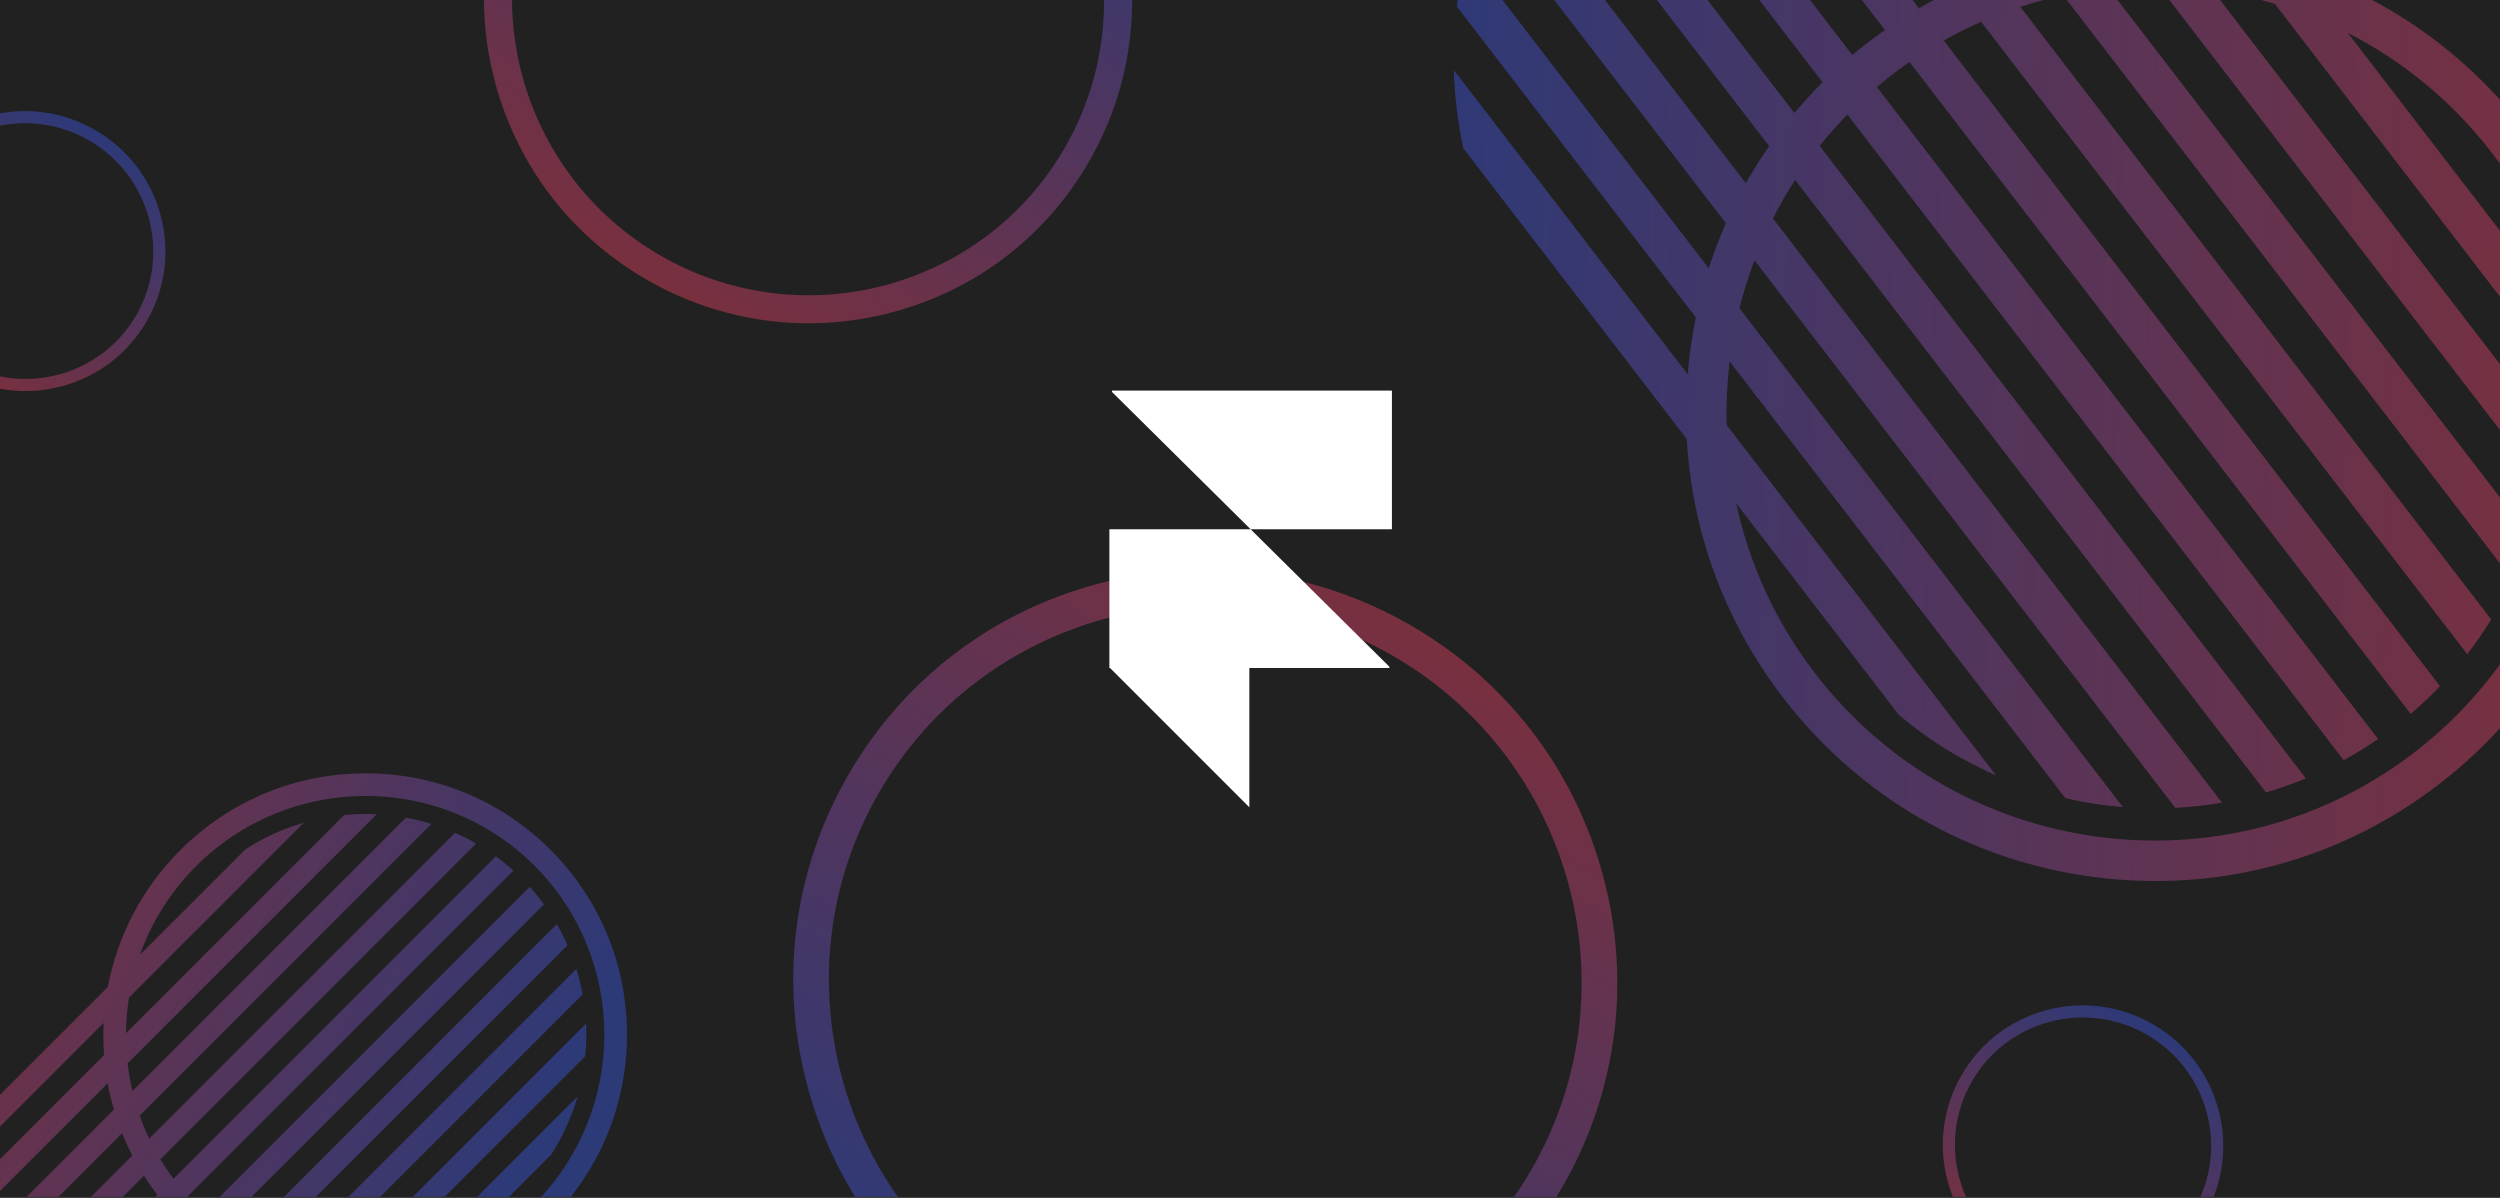 <svg width="1920" height="920" viewBox="0 0 1920 920" fill="none" xmlns="http://www.w3.org/2000/svg">
<rect x="0" y="0" width="1920" height="920" fill="#333333" stroke="none"/>
<g clip-path="url(#clip0_91_59)">
<rect width="1920" height="919.149" fill="#212121"/>
<path d="M2009.99 364.319C2022.33 269.194 1996.9 174.887 1938.38 98.759C1893.63 40.545 1833.61 -1.689 1765.33 -23.953L1593.66 -247.269C1575.59 -256.508 1556.77 -264.003 1537.48 -269.726L1717.07 -36.104C1711.47 -37.106 1705.84 -37.999 1700.16 -38.739C1691.19 -39.922 1682.23 -40.768 1673.27 -41.279L1489.67 -280.127C1475.96 -282.067 1462.13 -283.15 1448.26 -283.365L1634.27 -41.39C1621.88 -40.758 1609.56 -39.493 1597.39 -37.591L1409.76 -281.674C1398.13 -280.485 1386.54 -278.664 1375.04 -276.216L1563.8 -30.651C1552.93 -27.846 1542.2 -24.539 1531.62 -20.716L1342.03 -267.359C1331.87 -264.055 1321.83 -260.224 1311.94 -255.88L1502.08 -8.521C1492.44 -4.012 1482.97 0.943 1473.7 6.339L1283.18 -241.501C1274.25 -236.475 1265.49 -230.986 1256.92 -225.04L1447.62 23.044C1443.33 26.064 1439.08 29.161 1434.89 32.38C1430.7 35.599 1426.62 38.911 1422.59 42.285L1231.89 -205.8C1223.93 -199.06 1216.38 -191.992 1209.23 -184.652L1399.74 63.187C1392.15 70.759 1384.92 78.636 1378.09 86.793L1187.94 -160.566C1181.2 -152.124 1174.92 -143.399 1169.11 -134.438L1358.7 112.196C1352.28 121.431 1346.32 130.945 1340.81 140.731L1152.06 -104.823C1146.73 -94.335 1142 -83.6 1137.85 -72.674L1325.48 171.409C1320.5 182.693 1316.12 194.266 1312.32 206.076L1126.32 -35.89C1122.96 -22.447 1120.46 -8.792 1118.81 4.956L1302.41 243.804C1300.61 252.581 1299.11 261.469 1297.95 270.444C1297.21 276.127 1296.62 281.794 1296.15 287.459L1116.56 53.838C1117.13 73.942 1119.54 94.059 1123.82 113.903L1295.47 337.209C1299.43 408.92 1324.81 477.78 1369.56 535.994C1428.08 612.123 1512.67 660.954 1607.77 673.492C1702.87 686.029 1797.07 660.771 1873.04 602.373C1949.01 543.976 1997.65 459.434 2009.99 364.309L2009.99 364.319ZM1394.03 517.2C1363.39 477.351 1343.34 432.649 1333.38 386.52L1458.29 549.024C1481.08 568.321 1506.25 583.825 1532.88 595.425L1326.12 326.455C1325.65 310.11 1326.42 293.768 1328.36 277.564L1586.23 613.023C1600.77 616.368 1615.53 618.64 1630.38 619.841L1335.88 236.727C1339 224.273 1342.85 211.995 1347.42 199.953L1670.64 620.425C1682.63 619.802 1694.59 618.481 1706.48 616.427L1361.62 167.794C1366.75 157.668 1372.44 147.791 1378.67 138.18L1740.28 608.59C1750.6 605.564 1760.82 601.95 1770.88 597.777L1397.5 112.051C1404.15 103.728 1411.24 95.685 1418.78 87.955L1799.96 583.83C1808.95 578.9 1817.77 573.48 1826.37 567.556L1441.45 66.817C1445.45 63.432 1449.54 60.12 1453.73 56.893C1457.93 53.666 1462.18 50.57 1466.48 47.577L1851.4 548.315C1859.34 541.528 1866.85 534.412 1873.92 526.982L1492.75 31.117C1502.16 25.811 1511.76 21.023 1521.5 16.747L1894.87 502.464C1901.49 493.82 1907.61 484.872 1913.19 475.668L1551.59 5.258C1562.47 1.714 1573.49 -1.248 1584.59 -3.608L1929.46 445.025C1934.49 434.057 1938.85 422.842 1942.54 411.415L1619.31 -9.067C1632.12 -10.383 1644.99 -10.942 1657.82 -10.758L1952.32 372.365C1954.98 357.701 1956.58 342.853 1957.09 327.94L1699.22 -7.52C1715.37 -5.24 1731.36 -1.758 1747.05 2.892L1953.8 271.861C1949.45 243.152 1940.93 214.836 1928.14 187.852L1803.22 25.348C1845.25 46.829 1883.27 77.704 1913.91 117.563C2024.33 261.201 1997.55 467.686 1854.21 577.87C1710.87 688.053 1504.44 660.838 1394.03 517.2Z" fill="url(#paint0_linear_91_59)" fill-opacity="0.4"/>
<path d="M280.653 593.917C226.944 593.973 176.432 614.942 138.415 652.959C109.343 682.031 90.253 718.419 82.85 757.946L-28.672 869.467C-32.489 880.174 -35.283 891.168 -37.061 902.288L79.607 785.621C79.457 788.8 79.37 791.994 79.372 795.198C79.366 800.266 79.547 805.304 79.914 810.313L-39.364 929.59C-39.445 937.343 -39.043 945.101 -38.156 952.814L82.684 831.974C83.934 838.807 85.531 845.555 87.471 852.176L-34.421 974.069C-32.916 980.441 -31.064 986.739 -28.869 992.949L93.762 870.317C96.109 876.15 98.725 881.871 101.615 887.464L-21.555 1010.63C-18.983 1016.04 -16.127 1021.33 -12.997 1026.51L110.531 902.98C113.734 908.005 117.173 912.903 120.841 917.658L-2.927 1041.43C0.512 1046.02 4.196 1050.49 8.119 1054.81L132.009 930.922C133.998 933.087 136.026 935.223 138.117 937.314C140.208 939.406 142.344 941.433 144.509 943.422L20.619 1067.31C24.939 1071.24 29.411 1074.92 34.005 1078.36L157.773 954.59C162.528 958.259 167.426 961.697 172.451 964.901L48.923 1088.43C54.1 1091.56 59.4 1094.41 64.797 1096.99L187.963 973.821C193.556 976.711 199.271 979.332 205.104 981.679L82.477 1104.31C88.687 1106.5 94.99 1108.35 101.358 1109.86L223.25 987.965C229.876 989.91 236.62 991.502 243.452 992.752L122.617 1113.59C130.325 1114.48 138.088 1114.88 145.841 1114.8L265.119 995.518C270.122 995.879 275.165 996.065 280.233 996.059C283.442 996.056 286.631 995.974 289.811 995.824L173.143 1112.49C184.263 1110.71 195.258 1107.92 205.964 1104.1L317.481 992.587C357.007 985.184 393.395 966.093 422.467 937.022C460.484 899.004 481.453 848.492 481.51 794.783C481.566 741.074 460.702 690.605 422.764 652.667C384.826 614.729 334.358 593.865 280.649 593.922L280.653 593.917ZM410.256 924.801C390.356 944.701 366.993 959.082 342.106 967.961L423.258 886.809C432.317 872.756 439.098 857.659 443.605 842.03L309.285 976.35C300.244 977.798 291.115 978.561 281.978 978.658L449.502 811.134C450.303 802.818 450.493 794.458 450.081 786.123L258.759 977.445C251.618 976.621 244.522 975.371 237.504 973.711L447.482 763.733C446.266 757.12 444.664 750.572 442.66 744.123L218.619 968.164C212.624 966.047 206.727 963.608 200.939 960.845L435.856 725.928C433.425 720.413 430.677 715.001 427.63 709.722L185.065 952.287C179.961 949.201 174.98 945.846 170.142 942.221L417.775 694.588C414.385 689.954 410.736 685.453 406.822 681.108L156.76 931.17C154.59 929.197 152.455 927.169 150.359 925.072C148.262 922.976 146.235 920.841 144.261 918.671L394.323 668.609C389.978 664.695 385.482 661.041 380.844 657.656L133.215 905.285C129.586 900.441 126.23 895.46 123.149 890.361L365.71 647.801C360.43 644.754 355.018 642.006 349.503 639.576L114.586 874.492C111.828 868.709 109.384 862.807 107.267 856.812L331.309 632.771C324.854 630.772 318.311 629.165 311.699 627.949L101.716 837.932C100.055 830.914 98.81 823.813 97.981 816.677L289.308 625.35C280.973 624.938 272.613 625.128 264.297 625.929L96.773 793.454C96.865 784.321 97.638 775.193 99.081 766.147L233.401 631.827C217.777 636.328 202.675 643.114 188.622 652.173L107.47 733.325C116.345 708.433 130.726 685.08 150.631 665.176C222.362 593.444 338.946 593.323 410.528 664.904C482.109 736.485 481.987 853.07 410.256 924.801Z" fill="url(#paint1_linear_91_59)" fill-opacity="0.4"/>
<path d="M767.916 1026.63C694.68 984.344 642.235 916.18 620.242 834.679C598.248 753.178 609.343 668.11 651.475 595.134C693.608 522.157 761.733 470.015 843.311 448.312C924.889 426.608 1010.14 437.944 1083.38 480.227C1156.62 522.51 1209.06 590.674 1231.05 672.175C1253.05 753.675 1241.95 838.744 1199.82 911.72C1157.69 984.696 1089.56 1036.84 1007.98 1058.54C926.406 1080.25 841.151 1068.91 767.916 1026.63ZM1069.81 503.725C931.633 423.947 754.553 471.058 675.057 608.749C595.562 746.439 643.302 923.35 781.482 1003.13C919.663 1082.91 1096.74 1035.8 1176.24 898.105C1255.73 760.415 1207.99 583.504 1069.81 503.725Z" fill="url(#paint2_linear_91_59)" fill-opacity="0.4"/>
<path d="M1546.09 972.624C1521.16 958.233 1503.31 935.031 1495.82 907.291C1488.34 879.55 1492.11 850.595 1506.45 825.756C1520.79 800.917 1543.98 783.169 1571.75 775.782C1599.52 768.394 1628.53 772.253 1653.46 786.645C1678.39 801.037 1696.24 824.238 1703.73 851.979C1711.21 879.719 1707.44 908.674 1693.09 933.513C1678.75 958.353 1655.57 976.1 1627.8 983.488C1600.03 990.875 1571.01 987.016 1546.09 972.624ZM1648.84 794.643C1601.81 767.488 1541.54 783.524 1514.48 830.39C1487.42 877.256 1503.67 937.472 1550.7 964.626C1597.74 991.781 1658.01 975.745 1685.07 928.879C1712.13 882.013 1695.88 821.797 1648.84 794.643Z" fill="url(#paint3_linear_91_59)" fill-opacity="0.4"/>
<path d="M-34.339 285.816C-59.267 271.424 -77.118 248.223 -84.603 220.482C-92.089 192.742 -88.313 163.786 -73.972 138.947C-59.632 114.108 -36.444 96.36 -8.677 88.973C19.09 81.586 48.109 85.444 73.036 99.836C97.964 114.228 115.814 137.429 123.3 165.17C130.786 192.911 127.01 221.866 112.669 246.705C98.328 271.544 75.141 289.292 47.373 296.679C19.607 304.066 -9.412 300.208 -34.339 285.816ZM68.418 107.834C21.386 80.68 -38.888 96.715 -65.946 143.581C-93.004 190.448 -76.754 250.663 -29.722 277.818C17.311 304.972 77.585 288.937 104.643 242.071C131.701 195.205 115.451 134.989 68.418 107.834Z" fill="url(#paint4_linear_91_59)" fill-opacity="0.4"/>
<path d="M496.506 214.712C438.901 181.454 397.65 127.838 380.351 63.733C363.052 -0.373 371.778 -67.285 404.918 -124.685C438.058 -182.086 491.642 -223.099 555.809 -240.17C619.976 -257.241 687.034 -248.325 744.638 -215.067C802.243 -181.808 843.494 -128.193 860.793 -64.087C878.092 0.018 869.366 66.93 836.226 124.331C803.086 181.731 749.502 222.744 685.335 239.816C621.168 256.887 554.11 247.97 496.506 214.712ZM733.967 -196.584C625.28 -259.335 485.995 -222.278 423.467 -113.976C360.938 -5.674 398.489 133.478 507.177 196.229C615.864 258.98 755.149 221.924 817.677 113.622C880.206 5.319 842.655 -133.833 733.967 -196.584Z" fill="url(#paint5_linear_91_59)" fill-opacity="0.4"/>
<path fill-rule="evenodd" clip-rule="evenodd" d="M960.5 406.5H1069V300H854V301L960.5 406.5ZM959.5 513H1067V512L960.5 406.5H852V512.5V513H852.5L959.5 620V513Z" fill="white"/>
</g>
<defs>
<linearGradient id="paint0_linear_91_59" x1="1971.86" y1="219.834" x2="1087.18" y2="194.302" gradientUnits="userSpaceOnUse">
<stop stop-color="#FC466B"/>
<stop offset="1" stop-color="#3F5EFB"/>
</linearGradient>
<linearGradient id="paint1_linear_91_59" x1="-0.245" y1="627.722" x2="423.324" y2="844.672" gradientUnits="userSpaceOnUse">
<stop stop-color="#FC466B"/>
<stop offset="1" stop-color="#3F5EFB"/>
</linearGradient>
<linearGradient id="paint2_linear_91_59" x1="1083.38" y1="480.227" x2="767.916" y2="1026.63" gradientUnits="userSpaceOnUse">
<stop stop-color="#FC466B"/>
<stop offset="1" stop-color="#3F5EFB"/>
</linearGradient>
<linearGradient id="paint3_linear_91_59" x1="1653.46" y1="786.645" x2="1546.09" y2="972.624" gradientUnits="userSpaceOnUse">
<stop stop-color="#3F5EFB"/>
<stop offset="1" stop-color="#FC466B"/>
</linearGradient>
<linearGradient id="paint4_linear_91_59" x1="73.036" y1="99.836" x2="-34.339" y2="285.816" gradientUnits="userSpaceOnUse">
<stop stop-color="#3F5EFB"/>
<stop offset="1" stop-color="#FC466B"/>
</linearGradient>
<linearGradient id="paint5_linear_91_59" x1="744.638" y1="-215.067" x2="496.506" y2="214.712" gradientUnits="userSpaceOnUse">
<stop stop-color="#3F5EFB"/>
<stop offset="1" stop-color="#FC466B"/>
</linearGradient>
<clipPath id="clip0_91_59">
<rect width="1920" height="919.149" fill="white"/>
</clipPath>
</defs>
</svg>
